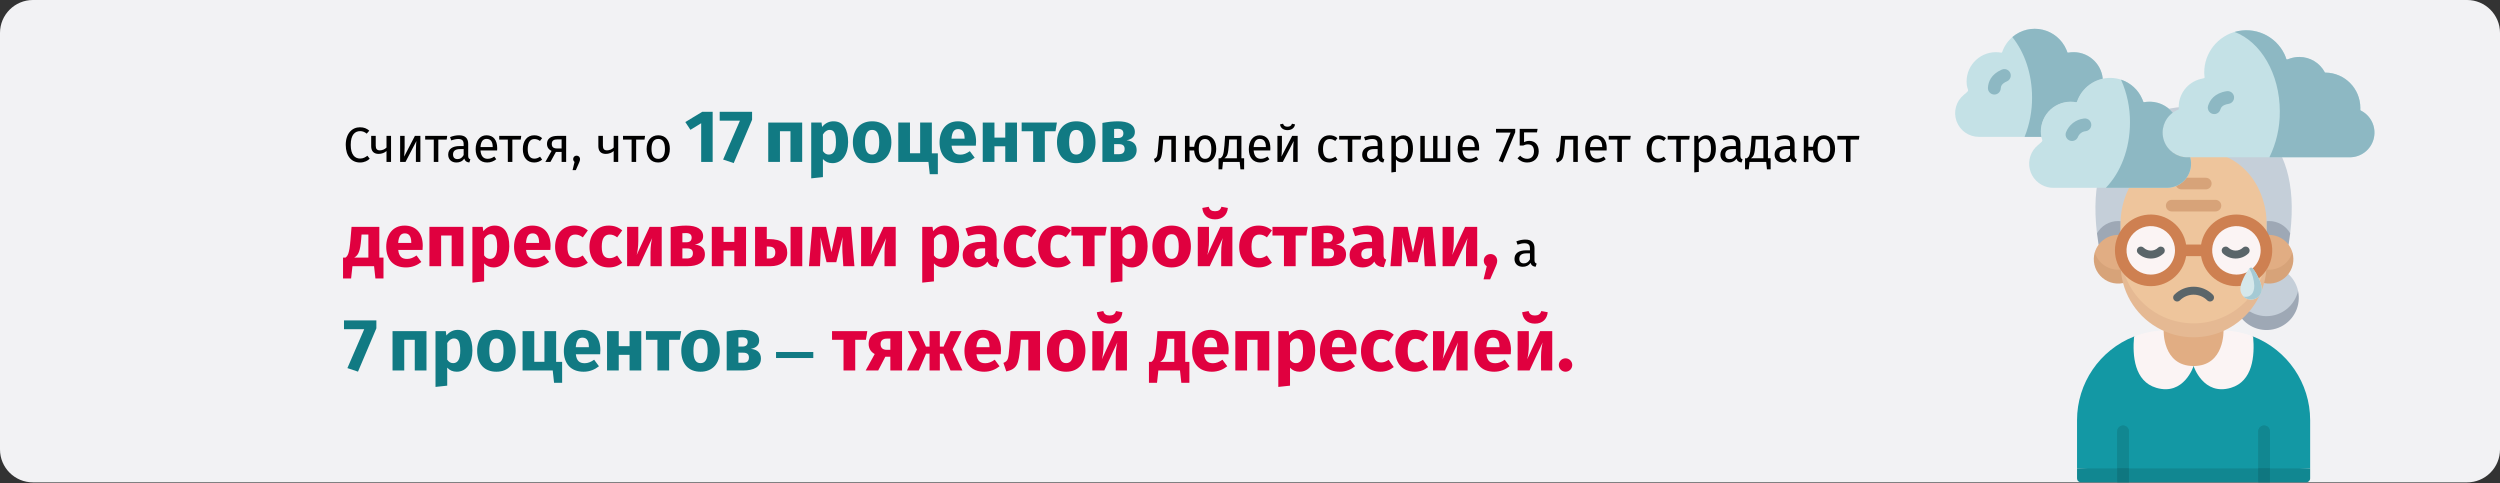 <?xml version="1.0" encoding="UTF-8"?>
<svg xmlns="http://www.w3.org/2000/svg" xmlns:xlink="http://www.w3.org/1999/xlink" width="911px" height="176px" viewBox="0 0 911 176" version="1.1">
  <rect x="0" y="0" width="911" height="176" fill="#333333" stroke="none"/>
  <title>psychische-gesundheit-im-alter-abschnitt2-ru</title>
  <g id="Page-1" stroke="none" stroke-width="1" fill="none" fill-rule="evenodd">
    <g id="vorlage" transform="translate(2, -1880)" fill-rule="nonzero">
      <g id="psychische-gesundheit-im-alter-abschnitt2-ru" transform="translate(-2, 1880)">
        <path d="M911,12 L911,163.779 C911,166.962 909.737,170.015 907.486,172.265 C905.236,174.516 902.183,175.779 899,175.779 L12,175.779 C5.373,175.779 0,170.406 0,163.779 L0,12 C0,5.375 5.375,0.005 12,0 L899,0 C905.627,0.002 911,5.373 911,12 Z" id="Path" fill="#F2F2F4"></path>
        <g id="Group" transform="translate(712.452, 10.495)">
          <g transform="translate(44.418, 28.27)">
            <g>
              <path d="M84.949,131.913 L84.949,114.356 C84.949,100.882 76.701,88.78 64.159,83.855 L20.789,83.855 C8.247,88.781 0,100.882 0,114.356 L0,131.913 L42.473,134.321 L84.949,131.913 Z" id="Path" fill="#1398A4"></path>
              <path d="M1.406,136.976 L14.672,136.976 L16.781,134.568 L18.891,136.976 L66.059,136.976 L68.168,134.568 L70.278,136.976 L83.543,136.976 C83.916,136.976 84.274,136.828 84.538,136.564 C84.801,136.3 84.949,135.943 84.949,135.57 L84.949,131.913 L3.44169138e-15,131.913 L3.44169138e-15,135.57 C3.44169138e-15,135.943 0.148,136.3 0.412,136.564 C0.676,136.828 1.033,136.976 1.406,136.976 L1.406,136.976 Z" id="Path" fill="#118791"></path>
              <path d="M56.071,102.552 C64.022,100.188 64.819,90.952 64.159,83.855 C60.718,82.507 57.074,81.752 53.382,81.624 L42.474,94.612 C42.474,94.612 45.968,105.556 56.071,102.552 L56.071,102.552 Z" id="Path" fill="#FBF4F4"></path>
              <path d="M28.876,102.552 C20.925,100.188 20.129,90.952 20.789,83.855 C24.229,82.507 27.873,81.752 31.566,81.624 L42.474,94.612 C42.474,94.612 38.98,105.556 28.876,102.552 Z" id="Path" fill="#FBF4F4"></path>
              <path d="M53.381,81.6 C53.381,81.6 53.881,94.612 42.474,94.612 C31.067,94.612 31.567,81.6 31.567,81.6 L53.381,81.6 Z" id="Path" fill="#E1AD83"></path>
              <path d="M77.683,46.262 C82.153,8.491 59.066,5.88418203e-15 42.475,5.88418203e-15 C25.883,5.88418203e-15 2.797,8.491 7.266,46.262 L77.683,46.262 Z" id="Path" fill="#C5CFD9"></path>
              <path d="M14.973,41.782 C11.786,41.781 8.844,43.492 7.269,46.262 C7.429,47.614 7.621,49 7.853,50.428 L15.889,50.428 L15.889,41.829 C15.585,41.797 15.279,41.782 14.973,41.782 L14.973,41.782 Z" id="Path" fill="#9EA8B5"></path>
              <path d="M77.096,50.428 C77.329,49 77.52,47.614 77.68,46.262 C76.105,43.492 73.163,41.781 69.977,41.782 C69.671,41.782 69.365,41.797 69.06,41.829 L69.06,50.428 L77.096,50.428 Z" id="Path" fill="#9EA8B5"></path>
              <path d="M62.824,74.647 C62.824,74.647 63.431,78.85 69.06,78.85 C74.683,78.85 80.481,72.529 80.537,67.217 C80.017,64.865 78.786,62.729 77.012,61.1 L68.169,64.389 L63.877,69.379 L62.824,74.647 L62.824,74.647 Z" id="Path" fill="#C5CFD9"></path>
              <path d="M69.06,76.442 C66.853,76.445 64.691,75.822 62.824,74.647 L59.15,76.048 L60.143,77.404 C63.653,81.491 69.492,82.669 74.311,80.262 C79.131,77.854 81.697,72.478 80.537,67.217 C79.35,72.604 74.576,76.441 69.06,76.442 L69.06,76.442 Z" id="Path" fill="#9EA8B5"></path>
              <path d="M6.477,53.178 C6.477,56.874 10.956,61.919 14.972,61.919 L15.959,59.455 L19.179,55.399 L15.889,46.891 C11.649,46.453 7.696,49.093 6.477,53.178 L6.477,53.178 Z" id="Path" fill="#E1AD83"></path>
              <path d="M14.973,59.511 C11.052,59.51 7.597,56.935 6.477,53.178 C5.588,56.169 6.336,59.408 8.448,61.706 C10.56,64.004 13.724,65.023 16.78,64.389 L18.664,61.96 L15.959,59.455 C15.632,59.492 15.302,59.51 14.973,59.511 L14.973,59.511 Z" id="Path" fill="#D7A379"></path>
              <path d="M78.473,53.178 C78.473,56.874 73.993,61.919 69.977,61.919 L68.99,59.455 L65.77,55.399 L69.06,46.891 C73.301,46.453 77.253,49.093 78.473,53.178 L78.473,53.178 Z" id="Path" fill="#E1AD83"></path>
              <path d="M69.977,59.511 C73.897,59.51 77.352,56.935 78.473,53.178 C79.362,56.169 78.613,59.408 76.501,61.706 C74.39,64.004 71.225,65.023 68.17,64.389 L66.285,61.96 L68.99,59.455 C69.318,59.492 69.647,59.51 69.977,59.511 L69.977,59.511 Z" id="Path" fill="#D7A379"></path>
              <path d="M42.473,81.724 C49.524,81.724 56.286,78.923 61.271,73.937 C66.257,68.952 69.058,62.19 69.058,55.139 L69.058,42.063 C69.058,32.808 62.858,15.996 42.474,15.996 C22.089,15.996 15.889,32.808 15.889,42.063 L15.889,55.139 C15.889,69.821 27.792,81.724 42.474,81.724 L42.473,81.724 Z" id="Path" fill="#EEC59C"></path>
              <path d="M42.474,79.069 L42.474,79.069 C27.791,79.069 15.889,67.166 15.889,52.484 L15.889,57.546 C15.883,67.048 20.949,75.83 29.177,80.583 C37.404,85.335 47.543,85.335 55.771,80.583 C63.998,75.83 69.064,67.048 69.058,57.546 L69.058,52.484 C69.058,67.166 57.156,79.068 42.474,79.069 Z" id="Path" fill="#E5B993"></path>
              <circle id="Oval" fill="#FBF4F4" cx="26.866" cy="52.488" r="10.943"></circle>
              <circle id="Oval" fill="#FBF4F4" cx="58.109" cy="52.442" r="10.947"></circle>
              <g id="Path" transform="translate(14.672, 116.297)" fill="#118791">
                <g id="Group">
                  <path d="M4.219,2.11 L4.219,15.676 L2.109,18.084 L1.77635684e-15,15.676 L1.77635684e-15,2.11 C1.77635684e-15,0.944 0.944,-2.91433544e-16 2.11,-2.91433544e-16 C3.275,-2.91433544e-16 4.219,0.944 4.219,2.11 L4.219,2.11 Z" id="Path"></path>
                  <path d="M55.606,2.11 L55.606,15.616 L53.497,18.024 L51.387,15.616 L51.387,2.11 C51.387,0.944 52.331,-2.91433544e-16 53.496,-2.91433544e-16 C54.661,-2.91433544e-16 55.606,0.944 55.606,2.11 L55.606,2.11 Z" id="Path"></path>
                </g>
                <g id="Group">
                  <path d="M4.219,2.11 L4.219,15.676 L2.109,18.084 L1.77635684e-15,15.676 L1.77635684e-15,2.11 C1.77635684e-15,0.944 0.944,-2.91433544e-16 2.11,-2.91433544e-16 C3.275,-2.91433544e-16 4.219,0.944 4.219,2.11 L4.219,2.11 Z" id="Path"></path>
                  <path d="M55.606,2.11 L55.606,15.616 L53.497,18.024 L51.387,15.616 L51.387,2.11 C51.387,0.944 52.331,-2.91433544e-16 53.496,-2.91433544e-16 C54.661,-2.91433544e-16 55.606,0.944 55.606,2.11 L55.606,2.11 Z" id="Path"></path>
                </g>
              </g>
              <g id="Path" transform="translate(14.672, 131.913)">
                <g id="Group" fill="#0F7982">
                  <polygon id="Path" points="1.77635684e-15 0 4.219 0 4.219 5.063 1.77635684e-15 5.063"></polygon>
                  <polygon id="Path" points="51.387 0 55.606 0 55.606 5.063 51.387 5.063"></polygon>
                </g>
                <g id="Group" fill="#0F7780">
                  <polygon id="Path" points="1.77635684e-15 0 4.219 0 4.219 5.063 1.77635684e-15 5.063"></polygon>
                  <polygon id="Path" points="51.387 0 55.606 0 55.606 5.063 51.387 5.063"></polygon>
                </g>
              </g>
            </g>
            <g id="Path" transform="translate(32.384, 26.012)" fill="#D7A379">
              <path d="M2.114,12.276 L18.067,12.276 C19.235,12.276 20.181,11.33 20.181,10.162 C20.181,8.995 19.235,8.049 18.067,8.049 L2.114,8.049 C0.946,8.049 4.4408921e-16,8.995 4.4408921e-16,10.162 C4.4408921e-16,11.33 0.946,12.276 2.114,12.276 L2.114,12.276 Z"></path>
              <path d="M5.636,4.227 L14.545,4.227 C15.712,4.227 16.659,3.281 16.659,2.114 C16.659,0.946 15.712,3.33066907e-16 14.545,3.33066907e-16 L5.636,3.33066907e-16 C4.469,3.33066907e-16 3.522,0.946 3.522,2.114 C3.522,3.281 4.469,4.227 5.636,4.227 Z"></path>
            </g>
            <path d="M58.083,39.408 C51.691,39.417 46.242,44.046 45.202,50.353 L39.748,50.353 C38.649,43.643 32.584,38.9 25.807,39.451 C19.03,40.003 13.811,45.663 13.811,52.463 C13.811,59.262 19.03,64.923 25.807,65.474 C32.584,66.025 38.649,61.282 39.748,54.572 L45.202,54.572 C46.323,61.416 52.6,66.188 59.494,65.439 C66.388,64.69 71.493,58.68 71.118,51.755 C70.743,44.83 65.018,39.408 58.083,39.408 L58.083,39.408 Z M26.867,61.297 C23.293,61.297 20.071,59.145 18.704,55.843 C17.336,52.542 18.092,48.741 20.619,46.215 C23.146,43.688 26.946,42.932 30.248,44.299 C33.549,45.667 35.702,48.889 35.702,52.462 C35.696,57.339 31.744,61.292 26.867,61.297 L26.867,61.297 Z M58.083,61.298 C54.509,61.298 51.288,59.145 49.92,55.843 C48.552,52.542 49.308,48.742 51.835,46.215 C54.362,43.688 58.162,42.932 61.464,44.299 C64.766,45.667 66.918,48.889 66.918,52.462 C66.912,57.339 62.96,61.292 58.083,61.298 L58.083,61.298 Z" id="Shape" fill="#CE8051"></path>
          </g>
          <path d="M92.886,99.375 C92.5,99.375 92.13,99.222 91.857,98.948 C90.542,97.628 88.754,96.886 86.891,96.886 C85.027,96.886 83.24,97.628 81.924,98.948 C81.558,99.315 81.023,99.46 80.522,99.326 C80.021,99.193 79.629,98.802 79.494,98.302 C79.359,97.801 79.501,97.266 79.867,96.899 C81.728,95.033 84.255,93.983 86.891,93.983 C89.526,93.983 92.053,95.033 93.914,96.899 C94.328,97.314 94.451,97.938 94.226,98.48 C94.001,99.022 93.472,99.375 92.886,99.375 L92.886,99.375 Z" id="Path" fill="#5A6569"></path>
          <path d="M71.316,83.718 C69.586,83.725 67.921,83.058 66.675,81.858 C66.301,81.497 66.149,80.964 66.276,80.461 C66.402,79.957 66.788,79.559 67.288,79.418 C67.787,79.276 68.324,79.412 68.696,79.775 C70.165,81.174 72.474,81.174 73.942,79.773 C74.518,79.216 75.437,79.231 75.994,79.807 C76.551,80.383 76.536,81.302 75.96,81.859 C74.712,83.058 73.047,83.725 71.316,83.718 L71.316,83.718 Z" id="Path-2" fill="#5A6569"></path>
          <path d="M102.22,83.712 C100.489,83.719 98.824,83.053 97.575,81.855 C96.999,81.297 96.984,80.378 97.541,79.802 C98.099,79.226 99.018,79.211 99.594,79.768 C101.065,81.168 103.375,81.168 104.846,79.768 C105.219,79.407 105.756,79.272 106.255,79.414 C106.754,79.557 107.139,79.955 107.265,80.458 C107.391,80.962 107.238,81.494 106.865,81.855 C105.616,83.053 103.951,83.719 102.22,83.712 L102.22,83.712 Z" id="Path-3" fill="#5A6569"></path>
          <g transform="translate(103.939, 87.04)">
            <path d="M0.632,4.985 C0.276,5.813 0.063,6.696 0.003,7.595 C-0.052,9.008 0.664,10.34 1.872,11.074 C3.08,11.809 4.591,11.831 5.821,11.132 C7.101,10.428 7.865,9.054 7.786,7.595 C7.786,5.729 6.002,2.218 4.809,0.654 C4.477,0.219 4.187,8e-05 3.896,8e-05 L3.889,8e-05 C3.602,8e-05 3.312,0.219 2.98,0.654 C2.02,1.994 1.231,3.449 0.632,4.985 L0.632,4.985 Z" id="Path-4" fill="#D5E8EB"></path>
            <path d="M3.267,0.324 C4.375,2.243 4.993,4.406 5.069,6.621 C5.069,9.317 3.657,10.995 1.186,10.571 C1.532,10.895 1.937,11.149 2.379,11.322 C3.5,11.76 4.755,11.69 5.821,11.132 C7.101,10.428 7.865,9.054 7.786,7.595 C7.786,5.729 6.002,2.218 4.809,0.654 C4.477,0.219 4.187,0 3.896,0 L3.89,0 C3.647,0.02 3.423,0.137 3.267,0.324 L3.267,0.324 Z" id="Path-5" fill="#A5CAD4"></path>
          </g>
          <g transform="translate(0, -0)">
            <path d="M89.429,18.291 C84.756,19.458 81.477,23.654 81.472,28.47 C81.472,29.557 81.729,29.23 80.783,29.68 C80.261,29.928 79.764,30.224 79.298,30.564 C76.154,32.863 74.846,36.923 76.058,40.625 C77.269,44.326 80.725,46.827 84.62,46.822 L143.796,46.822 C147.846,46.829 151.4,44.128 152.479,40.225 C153.559,36.323 151.897,32.18 148.42,30.105 C147.474,29.53 147.659,29.937 147.659,28.814 C147.657,21.775 141.996,16.045 134.956,15.958 C134.753,15.958 134.788,16.002 134.709,15.843 C132.887,12.407 129.316,10.259 125.426,10.259 C124.356,10.261 123.292,10.424 122.27,10.745 C120.149,11.416 121.103,11.522 119.998,9.233 C116.887,2.774 109.725,-0.678 102.734,0.913 C95.743,2.505 90.78,8.717 90.772,15.887 C90.772,18.326 91.532,17.76 89.429,18.291 L89.429,18.291 Z" id="Path-6" fill="#C4E1E6"></path>
            <path d="M118.31,30.131 C118.354,35.913 117.056,41.627 114.517,46.822 L143.796,46.822 C147.845,46.828 151.4,44.128 152.479,40.225 C153.558,36.323 151.897,32.18 148.42,30.105 C147.474,29.53 147.659,29.937 147.659,28.814 C147.657,21.775 141.995,16.045 134.956,15.958 C134.753,15.958 134.788,16.002 134.708,15.843 C132.886,12.407 129.315,10.259 125.426,10.259 C124.356,10.261 123.292,10.424 122.27,10.745 C120.148,11.416 121.103,11.522 119.998,9.233 C116.727,2.466 109.05,-0.954 101.831,1.14 C111.344,4.727 118.31,16.347 118.31,30.131 L118.31,30.131 Z" id="Path-7" fill="#8DB8C3"></path>
            <path d="M4.173,19.192 C4.173,23.133 5.95,21.781 3.156,24.07 C0.337,26.383 -0.724,30.219 0.506,33.652 C1.736,37.086 4.99,39.376 8.637,39.373 L31.41,39.373 C31.27,38.732 31.205,38.077 31.215,37.42 C31.218,34.366 32.505,31.454 34.762,29.396 C37.019,27.338 40.038,26.326 43.079,26.605 C44.617,26.747 44.131,27.109 44.715,25.704 C46.332,21.864 49.721,19.054 53.794,18.176 C53.22,12.324 48.033,8.031 42.177,8.562 C40.666,8.703 41.143,9.057 40.569,7.678 C38.612,3.026 34.057,0 29.01,0 C23.963,0 19.408,3.026 17.451,7.679 C16.868,9.057 17.345,8.704 15.842,8.562 C12.852,8.287 9.884,9.283 7.664,11.305 C5.445,13.327 4.177,16.189 4.173,19.192 L4.173,19.192 Z" id="Path-8" fill="#C4E1E6"></path>
            <path d="M43.079,26.605 C40.038,26.326 37.019,27.339 34.762,29.396 C32.505,31.454 31.218,34.366 31.215,37.42 C31.205,38.077 31.27,38.732 31.41,39.373 C31.781,40.999 32.4,40.557 30.181,42.378 C27.602,44.495 26.446,47.891 27.198,51.143 C27.95,54.394 30.479,56.938 33.726,57.708 C34.389,57.868 35.069,57.948 35.751,57.946 L77.194,57.946 C79.938,57.948 82.525,56.667 84.187,54.484 C85.849,52.301 86.395,49.466 85.663,46.822 L84.619,46.822 C80.725,46.827 77.269,44.325 76.058,40.624 C74.846,36.923 76.154,32.862 79.298,30.563 C77.006,27.759 73.471,26.276 69.865,26.605 C68.336,26.746 68.822,27.108 68.229,25.703 C66.24,20.97 61.607,17.89 56.472,17.89 C51.338,17.89 46.704,20.969 44.715,25.703 C44.131,27.109 44.617,26.747 43.079,26.605 L43.079,26.605 Z" id="Path-9" fill="#C4E1E6"></path>
            <path d="M20.846,3.022 C25.266,8.518 28.033,16.347 28.033,25.042 C28.06,29.95 27.135,34.817 25.31,39.374 L31.41,39.374 C31.27,38.732 31.204,38.077 31.215,37.421 C31.217,34.367 32.504,31.454 34.761,29.396 C37.019,27.339 40.037,26.326 43.079,26.606 C44.617,26.747 44.131,27.109 44.714,25.704 C45.765,23.22 47.571,21.13 49.877,19.731 C51.086,18.997 52.41,18.471 53.793,18.176 C53.219,12.324 48.033,8.031 42.177,8.562 C40.665,8.703 41.143,9.057 40.568,7.678 C39.015,3.985 35.79,1.256 31.891,0.336 C27.992,-0.585 23.887,0.413 20.846,3.022 L20.846,3.022 Z" id="Path-10" fill="#8DB8C3"></path>
            <path d="M63.712,34.107 C63.712,43.809 60.264,52.433 54.916,57.947 L77.194,57.947 C79.938,57.948 82.525,56.668 84.187,54.484 C85.849,52.301 86.395,49.466 85.663,46.822 L84.619,46.822 C80.725,46.827 77.269,44.326 76.058,40.624 C74.846,36.923 76.154,32.862 79.298,30.564 C77.006,27.759 73.471,26.276 69.865,26.605 C68.336,26.746 68.822,27.109 68.229,25.704 C66.797,22.299 63.959,19.682 60.45,18.529 C62.637,23.429 63.75,28.741 63.712,34.107 L63.712,34.107 Z" id="Path-11" fill="#8DB8C3"></path>
            <path d="M94.406,31.082 C93.663,31.082 92.965,30.728 92.524,30.13 C92.083,29.532 91.952,28.76 92.172,28.05 C92.805,26.012 94.492,23.435 98.937,22.732 C99.765,22.596 100.602,22.913 101.131,23.564 C101.661,24.215 101.801,25.099 101.499,25.881 C101.196,26.664 100.498,27.225 99.669,27.351 C97.461,27.7 96.899,28.601 96.639,29.437 C96.335,30.415 95.431,31.082 94.406,31.082 L94.406,31.082 Z" id="Path-12" fill="#8DB8C3"></path>
            <path d="M42.584,40.881 C41.831,40.881 41.124,40.518 40.684,39.906 C40.245,39.294 40.128,38.508 40.369,37.794 C41.43,35.01 43.947,33.045 46.905,32.691 C47.732,32.555 48.569,32.873 49.097,33.524 C49.626,34.175 49.766,35.059 49.463,35.841 C49.161,36.623 48.463,37.183 47.634,37.309 C46.399,37.404 45.312,38.164 44.8,39.293 C44.478,40.242 43.587,40.881 42.584,40.881 Z" id="Path-13" fill="#8DB8C3"></path>
            <path d="M14.288,23.96 C14.25,23.96 14.212,23.959 14.173,23.957 C12.883,23.895 11.888,22.798 11.95,21.509 C12.051,19.438 13.009,16.605 17.004,14.866 C17.77,14.531 18.656,14.631 19.328,15.128 C20.001,15.624 20.357,16.442 20.263,17.273 C20.168,18.103 19.638,18.82 18.871,19.153 C16.959,19.985 16.662,20.925 16.622,21.735 C16.562,22.98 15.535,23.959 14.288,23.96 L14.288,23.96 Z" id="Path-14" fill="#8DB8C3"></path>
          </g>
        </g>
        <g id="Считается,-что-17-пр" transform="translate(125, 40.748)">
          <path d="M6.138,5.634 C3.33,5.634 0.99,7.848 0.99,12.042 C0.99,16.218 3.168,18.468 6.174,18.468 C7.848,18.468 9.036,17.784 9.72,17.082 L8.874,16.002 C8.172,16.524 7.398,17.028 6.228,17.028 C4.302,17.028 2.808,15.624 2.808,12.042 C2.808,8.298 4.374,7.038 6.246,7.038 C7.11,7.038 7.866,7.326 8.64,7.956 L9.576,6.858 C8.586,6.066 7.704,5.634 6.138,5.634 Z" id="Path" fill="#000000"></path>
          <path d="M15.84,8.766 L15.84,13.014 C15.3,13.644 14.238,14.04 13.428,14.04 C12.402,14.04 11.916,13.554 11.916,12.33 L11.916,8.766 L10.26,8.766 L10.26,12.528 C10.26,14.292 11.16,15.336 12.978,15.336 C14.076,15.336 15.156,14.922 15.84,14.292 L15.84,18.252 L17.496,18.252 L17.496,8.766 L15.84,8.766 Z" id="Path" fill="#000000"></path>
          <path d="M28.188,8.766 L26.19,8.766 L22.266,16.326 C22.302,16.092 22.446,14.526 22.446,13.05 L22.446,8.766 L20.808,8.766 L20.808,18.252 L22.77,18.252 L26.748,10.638 C26.712,10.854 26.55,12.294 26.55,13.968 L26.55,18.252 L28.188,18.252 L28.188,8.766 Z" id="Path" fill="#000000"></path>
          <polygon id="Path" fill="#000000" points="37.962 8.766 29.934 8.766 29.934 10.116 33.066 10.116 33.066 18.252 34.722 18.252 34.722 10.116 37.764 10.116"></polygon>
          <path d="M45.612,16.038 L45.612,11.7 C45.612,9.72 44.568,8.55 42.282,8.55 C41.22,8.55 40.176,8.766 39.006,9.198 L39.42,10.404 C40.392,10.08 41.274,9.9 41.976,9.9 C43.29,9.9 43.956,10.404 43.956,11.772 L43.956,12.474 L42.498,12.474 C39.852,12.474 38.322,13.572 38.322,15.606 C38.322,17.298 39.456,18.468 41.346,18.468 C42.498,18.468 43.506,18.036 44.172,17.046 C44.46,17.982 45.072,18.36 46.026,18.468 L46.404,17.316 C45.918,17.136 45.612,16.866 45.612,16.038 Z M41.724,17.226 C40.644,17.226 40.086,16.632 40.086,15.516 C40.086,14.22 40.968,13.572 42.714,13.572 L43.956,13.572 L43.956,15.75 C43.416,16.74 42.696,17.226 41.724,17.226 Z" id="Shape" fill="#000000"></path>
          <path d="M56.178,13.23 C56.178,10.332 54.828,8.55 52.272,8.55 C49.824,8.55 48.33,10.656 48.33,13.608 C48.33,16.614 49.878,18.468 52.524,18.468 C53.838,18.468 54.9,18.018 55.836,17.28 L55.116,16.29 C54.288,16.866 53.586,17.118 52.65,17.118 C51.282,17.118 50.256,16.272 50.094,14.076 L56.142,14.076 C56.16,13.86 56.178,13.554 56.178,13.23 Z M54.54,12.852 L50.094,12.852 C50.22,10.746 51.048,9.864 52.308,9.864 C53.802,9.864 54.54,10.89 54.54,12.744 L54.54,12.852 Z" id="Shape" fill="#000000"></path>
          <polygon id="Path" fill="#000000" points="64.944 8.766 56.916 8.766 56.916 10.116 60.048 10.116 60.048 18.252 61.704 18.252 61.704 10.116 64.746 10.116"></polygon>
          <path d="M69.66,8.55 C67.086,8.55 65.52,10.566 65.52,13.59 C65.52,16.65 67.104,18.468 69.66,18.468 C70.758,18.468 71.712,18.108 72.558,17.424 L71.802,16.344 C71.082,16.812 70.524,17.064 69.732,17.064 C68.238,17.064 67.302,16.038 67.302,13.554 C67.302,11.088 68.238,9.918 69.732,9.918 C70.524,9.918 71.118,10.152 71.766,10.62 L72.558,9.576 C71.676,8.838 70.776,8.55 69.66,8.55 Z" id="Path" fill="#000000"></path>
          <path d="M78.156,8.766 C75.744,8.766 74.322,9.774 74.322,11.664 C74.322,12.852 74.88,13.716 75.996,14.238 L73.728,18.252 L75.582,18.252 L77.58,14.616 L79.65,14.616 L79.65,18.252 L81.306,18.252 L81.306,8.766 L78.156,8.766 Z M78.084,13.356 C76.662,13.356 76.068,12.852 76.068,11.664 C76.068,10.53 76.77,10.044 78.12,10.044 L79.65,10.044 L79.65,13.356 L78.084,13.356 Z" id="Shape" fill="#000000"></path>
          <path d="M85.104,15.966 C84.402,15.966 83.862,16.524 83.862,17.208 C83.862,17.64 84.06,18.018 84.366,18.252 L83.646,21.24 L84.834,21.24 L86.04,18.486 C86.274,17.964 86.364,17.604 86.364,17.208 C86.364,16.524 85.824,15.966 85.104,15.966 Z" id="Path" fill="#000000"></path>
          <path d="M98.622,8.766 L98.622,13.014 C98.082,13.644 97.02,14.04 96.21,14.04 C95.184,14.04 94.698,13.554 94.698,12.33 L94.698,8.766 L93.042,8.766 L93.042,12.528 C93.042,14.292 93.942,15.336 95.76,15.336 C96.858,15.336 97.938,14.922 98.622,14.292 L98.622,18.252 L100.278,18.252 L100.278,8.766 L98.622,8.766 Z" id="Path" fill="#000000"></path>
          <polygon id="Path" fill="#000000" points="110.052 8.766 102.024 8.766 102.024 10.116 105.156 10.116 105.156 18.252 106.812 18.252 106.812 10.116 109.854 10.116"></polygon>
          <path d="M114.876,8.55 C112.176,8.55 110.628,10.584 110.628,13.518 C110.628,16.524 112.158,18.468 114.858,18.468 C117.54,18.468 119.088,16.434 119.088,13.5 C119.088,10.494 117.576,8.55 114.876,8.55 Z M114.876,9.882 C116.442,9.882 117.306,11.034 117.306,13.5 C117.306,15.984 116.442,17.136 114.858,17.136 C113.274,17.136 112.41,15.984 112.41,13.518 C112.41,11.034 113.292,9.882 114.876,9.882 Z" id="Shape" fill="#000000"></path>
          <polygon id="Path" fill="#117A83" points="134.694 0 130.887 0 124.731 3.726 126.594 6.561 130.509 4.158 130.509 18.252 134.694 18.252"></polygon>
          <polygon id="Path" fill="#117A83" points="149.058 0 137.259 0 137.259 3.213 144.63 3.213 138.501 17.388 142.362 18.684 149.058 2.889"></polygon>
          <polygon id="Path" fill="#117A83" points="163.048 18.252 167.314 18.252 167.314 3.915 154.948 3.915 154.948 18.252 159.214 18.252 159.214 7.074 163.048 7.074"></polygon>
          <path d="M178.708,3.456 C177.277,3.456 175.765,4.023 174.577,5.508 L174.361,3.915 L170.608,3.915 L170.608,24.246 L174.874,23.787 L174.874,17.226 C175.765,18.225 176.953,18.711 178.357,18.711 C181.894,18.711 184.054,15.471 184.054,11.043 C184.054,6.399 182.407,3.456 178.708,3.456 Z M177.034,15.579 C176.143,15.579 175.468,15.174 174.874,14.31 L174.874,8.262 C175.495,7.209 176.359,6.588 177.331,6.588 C178.762,6.588 179.626,7.533 179.626,11.097 C179.626,14.31 178.627,15.579 177.034,15.579 Z" id="Shape" fill="#117A83"></path>
          <path d="M192.802,3.456 C188.428,3.456 185.782,6.48 185.782,11.07 C185.782,15.903 188.455,18.711 192.802,18.711 C197.176,18.711 199.822,15.687 199.822,11.097 C199.822,6.264 197.176,3.456 192.802,3.456 Z M192.802,6.588 C194.53,6.588 195.394,7.911 195.394,11.097 C195.394,14.202 194.53,15.579 192.802,15.579 C191.074,15.579 190.21,14.256 190.21,11.07 C190.21,7.965 191.074,6.588 192.802,6.588 Z" id="Shape" fill="#117A83"></path>
          <polygon id="Path" fill="#117A83" points="214.564 15.12 214.564 3.915 210.298 3.915 210.298 15.093 206.599 15.093 206.599 3.915 202.333 3.915 202.333 18.252 213.322 18.252 213.808 22.734 216.751 22.734 216.751 15.12"></polygon>
          <path d="M230.683,10.8 C230.683,6.156 228.172,3.456 224.068,3.456 C219.721,3.456 217.372,6.858 217.372,11.151 C217.372,15.633 219.802,18.711 224.581,18.711 C226.903,18.711 228.739,17.847 230.17,16.713 L228.415,14.337 C227.173,15.201 226.147,15.606 224.986,15.606 C223.231,15.606 222.016,14.904 221.746,12.339 L230.602,12.339 C230.656,11.907 230.683,11.259 230.683,10.8 Z M226.498,9.774 L221.719,9.774 C221.935,7.182 222.745,6.291 224.176,6.291 C225.877,6.291 226.471,7.641 226.498,9.585 L226.498,9.774 Z" id="Shape" fill="#117A83"></path>
          <polygon id="Path" fill="#117A83" points="241.321 18.252 245.587 18.252 245.587 3.915 241.321 3.915 241.321 9.396 237.379 9.396 237.379 3.915 233.113 3.915 233.113 18.252 237.379 18.252 237.379 12.555 241.321 12.555"></polygon>
          <polygon id="Path" fill="#117A83" points="260.14 3.915 247.288 3.915 247.288 7.074 251.473 7.074 251.473 18.252 255.739 18.252 255.739 7.074 259.627 7.074"></polygon>
          <path d="M267.187,3.456 C262.813,3.456 260.167,6.48 260.167,11.07 C260.167,15.903 262.84,18.711 267.187,18.711 C271.561,18.711 274.207,15.687 274.207,11.097 C274.207,6.264 271.561,3.456 267.187,3.456 Z M267.187,6.588 C268.915,6.588 269.779,7.911 269.779,11.097 C269.779,14.202 268.915,15.579 267.187,15.579 C265.459,15.579 264.595,14.256 264.595,11.07 C264.595,7.965 265.459,6.588 267.187,6.588 Z" id="Shape" fill="#117A83"></path>
          <path d="M285.52,10.368 C287.545,10.017 288.544,8.937 288.544,7.344 C288.544,4.725 286.168,3.456 282.388,3.456 C280.552,3.456 278.77,3.672 276.718,4.05 L276.718,18.252 L282.793,18.252 C286.546,18.252 289.192,16.956 289.192,13.905 C289.192,11.907 288.058,10.665 285.52,10.368 Z M282.307,6.183 C283.657,6.183 284.359,6.723 284.359,7.83 C284.359,9.018 283.603,9.531 282.496,9.531 L280.984,9.531 L280.984,6.237 C281.47,6.183 281.848,6.183 282.307,6.183 Z M282.658,15.444 L280.984,15.444 L280.984,11.772 L282.685,11.772 C284.197,11.772 284.818,12.366 284.818,13.527 C284.818,14.931 283.981,15.444 282.658,15.444 Z" id="Shape" fill="#117A83"></path>
          <path d="M297.382,8.766 L297.004,13.104 C296.734,16.236 296.662,16.722 295.492,17.154 L295.906,18.468 C297.958,17.838 298.318,16.902 298.624,13.284 L298.894,10.116 L301.828,10.116 L301.828,18.252 L303.484,18.252 L303.484,8.766 L297.382,8.766 Z" id="Path" fill="#000000"></path>
          <path d="M314.122,8.55 C311.836,8.55 310.414,10.368 310.162,12.744 L308.452,12.744 L308.452,8.766 L306.796,8.766 L306.796,18.252 L308.452,18.252 L308.452,14.076 L310.144,14.076 C310.324,16.614 311.746,18.468 314.104,18.468 C316.75,18.468 318.19,16.254 318.19,13.5 C318.19,10.494 316.642,8.55 314.122,8.55 Z M314.104,17.136 C312.61,17.136 311.836,15.804 311.836,13.518 C311.836,11.034 312.628,9.9 314.122,9.9 C315.598,9.9 316.408,11.214 316.408,13.5 C316.408,15.804 315.778,17.136 314.104,17.136 Z" id="Shape" fill="#000000"></path>
          <path d="M327.37,16.92 L327.37,8.766 L321.43,8.766 L321.178,12.294 C320.908,16.002 320.404,16.452 319.702,16.92 L319.036,16.92 L319.036,20.952 L320.386,20.952 L320.656,18.252 L326.74,18.252 L327.01,20.952 L328.36,20.952 L328.36,16.92 L327.37,16.92 Z M325.714,16.92 L321.178,16.92 C322.24,16.164 322.546,15.372 322.78,12.078 L322.924,10.08 L325.714,10.08 L325.714,16.92 Z" id="Shape" fill="#000000"></path>
          <path d="M337.918,13.23 C337.918,10.332 336.568,8.55 334.012,8.55 C331.564,8.55 330.07,10.656 330.07,13.608 C330.07,16.614 331.618,18.468 334.264,18.468 C335.578,18.468 336.64,18.018 337.576,17.28 L336.856,16.29 C336.028,16.866 335.326,17.118 334.39,17.118 C333.022,17.118 331.996,16.272 331.834,14.076 L337.882,14.076 C337.9,13.86 337.918,13.554 337.918,13.23 Z M336.28,12.852 L331.834,12.852 C331.96,10.746 332.788,9.864 334.048,9.864 C335.542,9.864 336.28,10.89 336.28,12.744 L336.28,12.852 Z" id="Shape" fill="#000000"></path>
          <path d="M344.146,6.678 C345.604,6.678 346.756,5.904 346.9,4.572 L345.802,4.338 C345.55,5.112 344.992,5.418 344.146,5.418 C343.3,5.418 342.796,5.112 342.544,4.338 L341.446,4.572 C341.59,5.904 342.706,6.678 344.146,6.678 Z M347.872,8.766 L345.874,8.766 L341.95,16.326 C341.986,16.092 342.13,14.526 342.13,13.05 L342.13,8.766 L340.492,8.766 L340.492,18.252 L342.454,18.252 L346.432,10.638 C346.396,10.854 346.234,12.294 346.234,13.968 L346.234,18.252 L347.872,18.252 L347.872,8.766 Z" id="Shape" fill="#000000"></path>
          <path d="M359.464,8.55 C356.89,8.55 355.324,10.566 355.324,13.59 C355.324,16.65 356.908,18.468 359.464,18.468 C360.562,18.468 361.516,18.108 362.362,17.424 L361.606,16.344 C360.886,16.812 360.328,17.064 359.536,17.064 C358.042,17.064 357.106,16.038 357.106,13.554 C357.106,11.088 358.042,9.918 359.536,9.918 C360.328,9.918 360.922,10.152 361.57,10.62 L362.362,9.576 C361.48,8.838 360.58,8.55 359.464,8.55 Z" id="Path" fill="#000000"></path>
          <polygon id="Path" fill="#000000" points="371.02 8.766 362.992 8.766 362.992 10.116 366.124 10.116 366.124 18.252 367.78 18.252 367.78 10.116 370.822 10.116"></polygon>
          <path d="M378.67,16.038 L378.67,11.7 C378.67,9.72 377.626,8.55 375.34,8.55 C374.278,8.55 373.234,8.766 372.064,9.198 L372.478,10.404 C373.45,10.08 374.332,9.9 375.034,9.9 C376.348,9.9 377.014,10.404 377.014,11.772 L377.014,12.474 L375.556,12.474 C372.91,12.474 371.38,13.572 371.38,15.606 C371.38,17.298 372.514,18.468 374.404,18.468 C375.556,18.468 376.564,18.036 377.23,17.046 C377.518,17.982 378.13,18.36 379.084,18.468 L379.462,17.316 C378.976,17.136 378.67,16.866 378.67,16.038 Z M374.782,17.226 C373.702,17.226 373.144,16.632 373.144,15.516 C373.144,14.22 374.026,13.572 375.772,13.572 L377.014,13.572 L377.014,15.75 C376.474,16.74 375.754,17.226 374.782,17.226 Z" id="Shape" fill="#000000"></path>
          <path d="M386.374,8.55 C385.294,8.55 384.268,9.072 383.566,10.044 L383.44,8.766 L382.018,8.766 L382.018,22.086 L383.674,21.888 L383.674,17.388 C384.286,18.126 385.132,18.468 386.158,18.468 C388.606,18.468 389.884,16.38 389.884,13.5 C389.884,10.512 388.894,8.55 386.374,8.55 Z M385.762,17.118 C384.898,17.118 384.16,16.704 383.674,15.966 L383.674,11.34 C384.178,10.584 384.952,9.864 385.96,9.864 C387.382,9.864 388.102,11.034 388.102,13.5 C388.102,15.984 387.274,17.118 385.762,17.118 Z" id="Shape" fill="#000000"></path>
          <polygon id="Path" fill="#000000" points="403.474 8.766 401.854 8.766 401.854 16.92 398.812 16.92 398.812 8.766 397.228 8.766 397.228 16.92 394.186 16.92 394.186 8.766 392.566 8.766 392.566 18.252 403.474 18.252"></polygon>
          <path d="M414.004,13.23 C414.004,10.332 412.654,8.55 410.098,8.55 C407.65,8.55 406.156,10.656 406.156,13.608 C406.156,16.614 407.704,18.468 410.35,18.468 C411.664,18.468 412.726,18.018 413.662,17.28 L412.942,16.29 C412.114,16.866 411.412,17.118 410.476,17.118 C409.108,17.118 408.082,16.272 407.92,14.076 L413.968,14.076 C413.986,13.86 414.004,13.554 414.004,13.23 Z M412.366,12.852 L407.92,12.852 C408.046,10.746 408.874,9.864 410.134,9.864 C411.628,9.864 412.366,10.89 412.366,12.744 L412.366,12.852 Z" id="Shape" fill="#000000"></path>
          <polygon id="Path" fill="#000000" points="427.144 6.21 420.142 6.21 420.142 7.56 425.47 7.56 421.132 17.928 422.644 18.432 427.144 7.452"></polygon>
          <path d="M435.298,6.21 L428.782,6.21 L428.782,12.276 L430.078,12.276 C430.654,12.006 431.14,11.862 431.788,11.862 C433.03,11.862 433.984,12.51 433.984,14.364 C433.984,16.128 433.03,17.118 431.518,17.118 C430.474,17.118 429.7,16.74 428.944,15.984 L427.972,16.938 C428.908,17.892 430.006,18.468 431.536,18.468 C434.038,18.468 435.712,16.794 435.712,14.4 C435.712,12.006 434.326,10.584 432.292,10.584 C431.644,10.584 430.996,10.728 430.366,11.052 L430.366,7.506 L435.064,7.506 L435.298,6.21 Z" id="Path" fill="#000000"></path>
          <path d="M443.848,8.766 L443.47,13.104 C443.2,16.236 443.128,16.722 441.958,17.154 L442.372,18.468 C444.424,17.838 444.784,16.902 445.09,13.284 L445.36,10.116 L448.294,10.116 L448.294,18.252 L449.95,18.252 L449.95,8.766 L443.848,8.766 Z" id="Path" fill="#000000"></path>
          <path d="M460.48,13.23 C460.48,10.332 459.13,8.55 456.574,8.55 C454.126,8.55 452.632,10.656 452.632,13.608 C452.632,16.614 454.18,18.468 456.826,18.468 C458.14,18.468 459.202,18.018 460.138,17.28 L459.418,16.29 C458.59,16.866 457.888,17.118 456.952,17.118 C455.584,17.118 454.558,16.272 454.396,14.076 L460.444,14.076 C460.462,13.86 460.48,13.554 460.48,13.23 Z M458.842,12.852 L454.396,12.852 C454.522,10.746 455.35,9.864 456.61,9.864 C458.104,9.864 458.842,10.89 458.842,12.744 L458.842,12.852 Z" id="Shape" fill="#000000"></path>
          <polygon id="Path" fill="#000000" points="469.246 8.766 461.218 8.766 461.218 10.116 464.35 10.116 464.35 18.252 466.006 18.252 466.006 10.116 469.048 10.116"></polygon>
          <path d="M479.182,8.55 C476.608,8.55 475.042,10.566 475.042,13.59 C475.042,16.65 476.626,18.468 479.182,18.468 C480.28,18.468 481.234,18.108 482.08,17.424 L481.324,16.344 C480.604,16.812 480.046,17.064 479.254,17.064 C477.76,17.064 476.824,16.038 476.824,13.554 C476.824,11.088 477.76,9.918 479.254,9.918 C480.046,9.918 480.64,10.152 481.288,10.62 L482.08,9.576 C481.198,8.838 480.298,8.55 479.182,8.55 Z" id="Path" fill="#000000"></path>
          <polygon id="Path" fill="#000000" points="490.738 8.766 482.71 8.766 482.71 10.116 485.842 10.116 485.842 18.252 487.498 18.252 487.498 10.116 490.54 10.116"></polygon>
          <path d="M496.75,8.55 C495.67,8.55 494.644,9.072 493.942,10.044 L493.816,8.766 L492.394,8.766 L492.394,22.086 L494.05,21.888 L494.05,17.388 C494.662,18.126 495.508,18.468 496.534,18.468 C498.982,18.468 500.26,16.38 500.26,13.5 C500.26,10.512 499.27,8.55 496.75,8.55 Z M496.138,17.118 C495.274,17.118 494.536,16.704 494.05,15.966 L494.05,11.34 C494.554,10.584 495.328,9.864 496.336,9.864 C497.758,9.864 498.478,11.034 498.478,13.5 C498.478,15.984 497.65,17.118 496.138,17.118 Z" id="Shape" fill="#000000"></path>
          <path d="M509.206,16.038 L509.206,11.7 C509.206,9.72 508.162,8.55 505.876,8.55 C504.814,8.55 503.77,8.766 502.6,9.198 L503.014,10.404 C503.986,10.08 504.868,9.9 505.57,9.9 C506.884,9.9 507.55,10.404 507.55,11.772 L507.55,12.474 L506.092,12.474 C503.446,12.474 501.916,13.572 501.916,15.606 C501.916,17.298 503.05,18.468 504.94,18.468 C506.092,18.468 507.1,18.036 507.766,17.046 C508.054,17.982 508.666,18.36 509.62,18.468 L509.998,17.316 C509.512,17.136 509.206,16.866 509.206,16.038 Z M505.318,17.226 C504.238,17.226 503.68,16.632 503.68,15.516 C503.68,14.22 504.562,13.572 506.308,13.572 L507.55,13.572 L507.55,15.75 C507.01,16.74 506.29,17.226 505.318,17.226 Z" id="Shape" fill="#000000"></path>
          <path d="M519.232,16.92 L519.232,8.766 L513.292,8.766 L513.04,12.294 C512.77,16.002 512.266,16.452 511.564,16.92 L510.898,16.92 L510.898,20.952 L512.248,20.952 L512.518,18.252 L518.602,18.252 L518.872,20.952 L520.222,20.952 L520.222,16.92 L519.232,16.92 Z M517.576,16.92 L513.04,16.92 C514.102,16.164 514.408,15.372 514.642,12.078 L514.786,10.08 L517.576,10.08 L517.576,16.92 Z" id="Shape" fill="#000000"></path>
          <path d="M528.952,16.038 L528.952,11.7 C528.952,9.72 527.908,8.55 525.622,8.55 C524.56,8.55 523.516,8.766 522.346,9.198 L522.76,10.404 C523.732,10.08 524.614,9.9 525.316,9.9 C526.63,9.9 527.296,10.404 527.296,11.772 L527.296,12.474 L525.838,12.474 C523.192,12.474 521.662,13.572 521.662,15.606 C521.662,17.298 522.796,18.468 524.686,18.468 C525.838,18.468 526.846,18.036 527.512,17.046 C527.8,17.982 528.412,18.36 529.366,18.468 L529.744,17.316 C529.258,17.136 528.952,16.866 528.952,16.038 Z M525.064,17.226 C523.984,17.226 523.426,16.632 523.426,15.516 C523.426,14.22 524.308,13.572 526.054,13.572 L527.296,13.572 L527.296,15.75 C526.756,16.74 526.036,17.226 525.064,17.226 Z" id="Shape" fill="#000000"></path>
          <path d="M539.626,8.55 C537.34,8.55 535.918,10.368 535.666,12.744 L533.956,12.744 L533.956,8.766 L532.3,8.766 L532.3,18.252 L533.956,18.252 L533.956,14.076 L535.648,14.076 C535.828,16.614 537.25,18.468 539.608,18.468 C542.254,18.468 543.694,16.254 543.694,13.5 C543.694,10.494 542.146,8.55 539.626,8.55 Z M539.608,17.136 C538.114,17.136 537.34,15.804 537.34,13.518 C537.34,11.034 538.132,9.9 539.626,9.9 C541.102,9.9 541.912,11.214 541.912,13.5 C541.912,15.804 541.282,17.136 539.608,17.136 Z" id="Shape" fill="#000000"></path>
          <polygon id="Path" fill="#000000" points="552.568 8.766 544.54 8.766 544.54 10.116 547.672 10.116 547.672 18.252 549.328 18.252 549.328 10.116 552.37 10.116"></polygon>
          <path d="M13.23,53.12 L13.23,41.915 L3.105,41.915 L2.7,46.775 C2.295,51.689 1.728,52.499 0.891,53.12 L0,53.12 L0,60.734 L2.943,60.734 L3.429,56.252 L11.313,56.252 L11.799,60.734 L14.742,60.734 L14.742,53.12 L13.23,53.12 Z M9.234,53.12 L4.077,53.12 C5.643,52.229 6.264,50.69 6.615,46.397 L6.75,44.723 L9.234,44.723 L9.234,53.12 Z" id="Shape" fill="#E0003F"></path>
          <path d="M29.052,48.8 C29.052,44.156 26.541,41.456 22.437,41.456 C18.09,41.456 15.741,44.858 15.741,49.151 C15.741,53.633 18.171,56.711 22.95,56.711 C25.272,56.711 27.108,55.847 28.539,54.713 L26.784,52.337 C25.542,53.201 24.516,53.606 23.355,53.606 C21.6,53.606 20.385,52.904 20.115,50.339 L28.971,50.339 C29.025,49.907 29.052,49.259 29.052,48.8 Z M24.867,47.774 L20.088,47.774 C20.304,45.182 21.114,44.291 22.545,44.291 C24.246,44.291 24.84,45.641 24.867,47.585 L24.867,47.774 Z" id="Shape" fill="#E0003F"></path>
          <polygon id="Path" fill="#E0003F" points="39.582 56.252 43.848 56.252 43.848 41.915 31.482 41.915 31.482 56.252 35.748 56.252 35.748 45.074 39.582 45.074"></polygon>
          <path d="M55.242,41.456 C53.811,41.456 52.299,42.023 51.111,43.508 L50.895,41.915 L47.142,41.915 L47.142,62.246 L51.408,61.787 L51.408,55.226 C52.299,56.225 53.487,56.711 54.891,56.711 C58.428,56.711 60.588,53.471 60.588,49.043 C60.588,44.399 58.941,41.456 55.242,41.456 Z M53.568,53.579 C52.677,53.579 52.002,53.174 51.408,52.31 L51.408,46.262 C52.029,45.209 52.893,44.588 53.865,44.588 C55.296,44.588 56.16,45.533 56.16,49.097 C56.16,52.31 55.161,53.579 53.568,53.579 Z" id="Shape" fill="#E0003F"></path>
          <path d="M75.627,48.8 C75.627,44.156 73.116,41.456 69.012,41.456 C64.665,41.456 62.316,44.858 62.316,49.151 C62.316,53.633 64.746,56.711 69.525,56.711 C71.847,56.711 73.683,55.847 75.114,54.713 L73.359,52.337 C72.117,53.201 71.091,53.606 69.93,53.606 C68.175,53.606 66.96,52.904 66.69,50.339 L75.546,50.339 C75.6,49.907 75.627,49.259 75.627,48.8 Z M71.442,47.774 L66.663,47.774 C66.879,45.182 67.689,44.291 69.12,44.291 C70.821,44.291 71.415,45.641 71.442,47.585 L71.442,47.774 Z" id="Shape" fill="#E0003F"></path>
          <path d="M84.294,41.456 C80.001,41.456 77.274,44.642 77.274,49.205 C77.274,53.741 79.974,56.711 84.375,56.711 C86.346,56.711 87.885,56.063 89.208,55.01 L87.345,52.364 C86.319,53.012 85.617,53.336 84.591,53.336 C82.89,53.336 81.756,52.364 81.756,49.178 C81.756,45.965 82.809,44.723 84.645,44.723 C85.617,44.723 86.454,45.047 87.372,45.749 L89.208,43.211 C87.831,42.05 86.292,41.456 84.294,41.456 Z" id="Path" fill="#E0003F"></path>
          <path d="M96.822,41.456 C92.529,41.456 89.802,44.642 89.802,49.205 C89.802,53.741 92.502,56.711 96.903,56.711 C98.874,56.711 100.413,56.063 101.736,55.01 L99.873,52.364 C98.847,53.012 98.145,53.336 97.119,53.336 C95.418,53.336 94.284,52.364 94.284,49.178 C94.284,45.965 95.337,44.723 97.173,44.723 C98.145,44.723 98.982,45.047 99.9,45.749 L101.736,43.211 C100.359,42.05 98.82,41.456 96.822,41.456 Z" id="Path" fill="#E0003F"></path>
          <path d="M116.127,41.915 L111.726,41.915 L107.001,52.175 C107.298,51.122 107.595,49.151 107.595,47.099 L107.595,41.915 L103.518,41.915 L103.518,56.252 L107.865,56.252 L112.644,46.019 C112.374,47.072 112.05,48.935 112.05,51.149 L112.05,56.252 L116.127,56.252 L116.127,41.915 Z" id="Path" fill="#E0003F"></path>
          <path d="M128.196,48.368 C130.221,48.017 131.22,46.937 131.22,45.344 C131.22,42.725 128.844,41.456 125.064,41.456 C123.228,41.456 121.446,41.672 119.394,42.05 L119.394,56.252 L125.469,56.252 C129.222,56.252 131.868,54.956 131.868,51.905 C131.868,49.907 130.734,48.665 128.196,48.368 Z M124.983,44.183 C126.333,44.183 127.035,44.723 127.035,45.83 C127.035,47.018 126.279,47.531 125.172,47.531 L123.66,47.531 L123.66,44.237 C124.146,44.183 124.524,44.183 124.983,44.183 Z M125.334,53.444 L123.66,53.444 L123.66,49.772 L125.361,49.772 C126.873,49.772 127.494,50.366 127.494,51.527 C127.494,52.931 126.657,53.444 125.334,53.444 Z" id="Shape" fill="#E0003F"></path>
          <polygon id="Path" fill="#E0003F" points="142.587 56.252 146.853 56.252 146.853 41.915 142.587 41.915 142.587 47.396 138.645 47.396 138.645 41.915 134.379 41.915 134.379 56.252 138.645 56.252 138.645 50.555 142.587 50.555"></polygon>
          <path d="M155.142,46.37 L154.413,46.37 L154.413,41.915 L150.147,41.915 L150.147,56.252 L155.79,56.252 C159.273,56.252 161.865,54.632 161.865,51.338 C161.865,48.125 159.894,46.37 155.142,46.37 Z M163.08,41.915 L163.08,56.252 L167.346,56.252 L167.346,41.915 L163.08,41.915 Z M155.331,53.444 L154.413,53.444 L154.413,49.097 L155.088,49.097 C156.897,49.097 157.518,49.853 157.518,51.257 C157.518,52.742 156.735,53.444 155.331,53.444 Z" id="Shape" fill="#E0003F"></path>
          <path d="M185.112,41.915 L180.009,41.915 L177.984,51.149 L176.013,41.915 L170.991,41.915 L169.776,56.252 L173.799,56.252 L174.042,51.122 C174.123,49.286 174.123,47.585 173.961,45.668 L176.202,54.794 L179.739,54.794 L182.061,45.641 C181.926,47.747 181.872,49.286 181.98,51.122 L182.304,56.252 L186.354,56.252 L185.112,41.915 Z" id="Path" fill="#E0003F"></path>
          <path d="M201.393,41.915 L196.992,41.915 L192.267,52.175 C192.564,51.122 192.861,49.151 192.861,47.099 L192.861,41.915 L188.784,41.915 L188.784,56.252 L193.131,56.252 L197.91,46.019 C197.64,47.072 197.316,48.935 197.316,51.149 L197.316,56.252 L201.393,56.252 L201.393,41.915 Z" id="Path" fill="#E0003F"></path>
          <path d="M219.159,41.456 C217.728,41.456 216.216,42.023 215.028,43.508 L214.812,41.915 L211.059,41.915 L211.059,62.246 L215.325,61.787 L215.325,55.226 C216.216,56.225 217.404,56.711 218.808,56.711 C222.345,56.711 224.505,53.471 224.505,49.043 C224.505,44.399 222.858,41.456 219.159,41.456 Z M217.485,53.579 C216.594,53.579 215.919,53.174 215.325,52.31 L215.325,46.262 C215.946,45.209 216.81,44.588 217.782,44.588 C219.213,44.588 220.077,45.533 220.077,49.097 C220.077,52.31 219.078,53.579 217.485,53.579 Z" id="Shape" fill="#E0003F"></path>
          <path d="M238.167,52.094 L238.167,46.532 C238.167,43.211 236.385,41.456 232.227,41.456 C230.607,41.456 228.636,41.834 226.827,42.509 L227.799,45.317 C229.23,44.831 230.634,44.561 231.552,44.561 C233.307,44.561 233.982,45.074 233.982,46.775 L233.982,47.396 L232.524,47.396 C228.204,47.396 225.801,49.097 225.801,52.229 C225.801,54.848 227.61,56.711 230.472,56.711 C232.173,56.711 233.766,56.144 234.792,54.578 C235.467,55.982 236.574,56.495 238.248,56.63 L239.139,53.849 C238.464,53.606 238.167,53.201 238.167,52.094 Z M231.714,53.66 C230.661,53.66 230.067,52.985 230.067,51.851 C230.067,50.42 230.985,49.745 232.929,49.745 L233.982,49.745 L233.982,52.31 C233.469,53.147 232.686,53.66 231.714,53.66 Z" id="Shape" fill="#E0003F"></path>
          <path d="M247.779,41.456 C243.486,41.456 240.759,44.642 240.759,49.205 C240.759,53.741 243.459,56.711 247.86,56.711 C249.831,56.711 251.37,56.063 252.693,55.01 L250.83,52.364 C249.804,53.012 249.102,53.336 248.076,53.336 C246.375,53.336 245.241,52.364 245.241,49.178 C245.241,45.965 246.294,44.723 248.13,44.723 C249.102,44.723 249.939,45.047 250.857,45.749 L252.693,43.211 C251.316,42.05 249.777,41.456 247.779,41.456 Z" id="Path" fill="#E0003F"></path>
          <path d="M260.307,41.456 C256.014,41.456 253.287,44.642 253.287,49.205 C253.287,53.741 255.987,56.711 260.388,56.711 C262.359,56.711 263.898,56.063 265.221,55.01 L263.358,52.364 C262.332,53.012 261.63,53.336 260.604,53.336 C258.903,53.336 257.769,52.364 257.769,49.178 C257.769,45.965 258.822,44.723 260.658,44.723 C261.63,44.723 262.467,45.047 263.385,45.749 L265.221,43.211 C263.844,42.05 262.305,41.456 260.307,41.456 Z" id="Path" fill="#E0003F"></path>
          <polygon id="Path" fill="#E0003F" points="278.262 41.915 265.41 41.915 265.41 45.074 269.595 45.074 269.595 56.252 273.861 56.252 273.861 45.074 277.749 45.074"></polygon>
          <path d="M287.847,41.456 C286.416,41.456 284.904,42.023 283.716,43.508 L283.5,41.915 L279.747,41.915 L279.747,62.246 L284.013,61.787 L284.013,55.226 C284.904,56.225 286.092,56.711 287.496,56.711 C291.033,56.711 293.193,53.471 293.193,49.043 C293.193,44.399 291.546,41.456 287.847,41.456 Z M286.173,53.579 C285.282,53.579 284.607,53.174 284.013,52.31 L284.013,46.262 C284.634,45.209 285.498,44.588 286.47,44.588 C287.901,44.588 288.765,45.533 288.765,49.097 C288.765,52.31 287.766,53.579 286.173,53.579 Z" id="Shape" fill="#E0003F"></path>
          <path d="M301.941,41.456 C297.567,41.456 294.921,44.48 294.921,49.07 C294.921,53.903 297.594,56.711 301.941,56.711 C306.315,56.711 308.961,53.687 308.961,49.097 C308.961,44.264 306.315,41.456 301.941,41.456 Z M301.941,44.588 C303.669,44.588 304.533,45.911 304.533,49.097 C304.533,52.202 303.669,53.579 301.941,53.579 C300.213,53.579 299.349,52.256 299.349,49.07 C299.349,45.965 300.213,44.588 301.941,44.588 Z" id="Shape" fill="#E0003F"></path>
          <path d="M317.763,39.188 C320.598,39.188 322.218,37.46 322.434,35.03 L320.085,34.598 C319.734,35.759 319.005,36.218 317.763,36.218 C316.521,36.218 315.792,35.759 315.468,34.598 L313.119,35.03 C313.335,37.46 314.928,39.188 317.763,39.188 Z M324.081,41.915 L319.68,41.915 L314.955,52.175 C315.252,51.122 315.549,49.151 315.549,47.099 L315.549,41.915 L311.472,41.915 L311.472,56.252 L315.819,56.252 L320.598,46.019 C320.328,47.072 320.004,48.935 320.004,51.149 L320.004,56.252 L324.081,56.252 L324.081,41.915 Z" id="Shape" fill="#E0003F"></path>
          <path d="M333.585,41.456 C329.292,41.456 326.565,44.642 326.565,49.205 C326.565,53.741 329.265,56.711 333.666,56.711 C335.637,56.711 337.176,56.063 338.499,55.01 L336.636,52.364 C335.61,53.012 334.908,53.336 333.882,53.336 C332.181,53.336 331.047,52.364 331.047,49.178 C331.047,45.965 332.1,44.723 333.936,44.723 C334.908,44.723 335.745,45.047 336.663,45.749 L338.499,43.211 C337.122,42.05 335.583,41.456 333.585,41.456 Z" id="Path" fill="#E0003F"></path>
          <polygon id="Path" fill="#E0003F" points="351.54 41.915 338.688 41.915 338.688 45.074 342.873 45.074 342.873 56.252 347.139 56.252 347.139 45.074 351.027 45.074"></polygon>
          <path d="M361.827,48.368 C363.852,48.017 364.851,46.937 364.851,45.344 C364.851,42.725 362.475,41.456 358.695,41.456 C356.859,41.456 355.077,41.672 353.025,42.05 L353.025,56.252 L359.1,56.252 C362.853,56.252 365.499,54.956 365.499,51.905 C365.499,49.907 364.365,48.665 361.827,48.368 Z M358.614,44.183 C359.964,44.183 360.666,44.723 360.666,45.83 C360.666,47.018 359.91,47.531 358.803,47.531 L357.291,47.531 L357.291,44.237 C357.777,44.183 358.155,44.183 358.614,44.183 Z M358.965,53.444 L357.291,53.444 L357.291,49.772 L358.992,49.772 C360.504,49.772 361.125,50.366 361.125,51.527 C361.125,52.931 360.288,53.444 358.965,53.444 Z" id="Shape" fill="#E0003F"></path>
          <path d="M379.161,52.094 L379.161,46.532 C379.161,43.211 377.379,41.456 373.221,41.456 C371.601,41.456 369.63,41.834 367.821,42.509 L368.793,45.317 C370.224,44.831 371.628,44.561 372.546,44.561 C374.301,44.561 374.976,45.074 374.976,46.775 L374.976,47.396 L373.518,47.396 C369.198,47.396 366.795,49.097 366.795,52.229 C366.795,54.848 368.604,56.711 371.466,56.711 C373.167,56.711 374.76,56.144 375.786,54.578 C376.461,55.982 377.568,56.495 379.242,56.63 L380.133,53.849 C379.458,53.606 379.161,53.201 379.161,52.094 Z M372.708,53.66 C371.655,53.66 371.061,52.985 371.061,51.851 C371.061,50.42 371.979,49.745 373.923,49.745 L374.976,49.745 L374.976,52.31 C374.463,53.147 373.68,53.66 372.708,53.66 Z" id="Shape" fill="#E0003F"></path>
          <path d="M397.008,41.915 L391.905,41.915 L389.88,51.149 L387.909,41.915 L382.887,41.915 L381.672,56.252 L385.695,56.252 L385.938,51.122 C386.019,49.286 386.019,47.585 385.857,45.668 L388.098,54.794 L391.635,54.794 L393.957,45.641 C393.822,47.747 393.768,49.286 393.876,51.122 L394.2,56.252 L398.25,56.252 L397.008,41.915 Z" id="Path" fill="#E0003F"></path>
          <path d="M413.289,41.915 L408.888,41.915 L404.163,52.175 C404.46,51.122 404.757,49.151 404.757,47.099 L404.757,41.915 L400.68,41.915 L400.68,56.252 L405.027,56.252 L409.806,46.019 C409.536,47.072 409.212,48.935 409.212,51.149 L409.212,56.252 L413.289,56.252 L413.289,41.915 Z" id="Path" fill="#E0003F"></path>
          <path d="M418.149,51.824 C416.745,51.824 415.692,52.877 415.692,54.254 C415.692,55.091 416.097,55.82 416.772,56.279 L415.611,61.031 L418.014,61.031 L419.715,57.116 C420.309,55.793 420.579,55.091 420.579,54.254 C420.579,52.877 419.526,51.824 418.149,51.824 Z" id="Path" fill="#E0003F"></path>
          <path d="M434.169,54.038 L434.169,49.7 C434.169,47.72 433.125,46.55 430.839,46.55 C429.777,46.55 428.733,46.766 427.563,47.198 L427.977,48.404 C428.949,48.08 429.831,47.9 430.533,47.9 C431.847,47.9 432.513,48.404 432.513,49.772 L432.513,50.474 L431.055,50.474 C428.409,50.474 426.879,51.572 426.879,53.606 C426.879,55.298 428.013,56.468 429.903,56.468 C431.055,56.468 432.063,56.036 432.729,55.046 C433.017,55.982 433.629,56.36 434.583,56.468 L434.961,55.316 C434.475,55.136 434.169,54.866 434.169,54.038 Z M430.281,55.226 C429.201,55.226 428.643,54.632 428.643,53.516 C428.643,52.22 429.525,51.572 431.271,51.572 L432.513,51.572 L432.513,53.75 C431.973,54.74 431.253,55.226 430.281,55.226 Z" id="Shape" fill="#000000"></path>
          <polygon id="Path" fill="#117A83" points="12.15 76 0.351 76 0.351 79.213 7.722 79.213 1.593 93.388 5.454 94.684 12.15 78.889"></polygon>
          <polygon id="Path" fill="#117A83" points="26.14 94.252 30.406 94.252 30.406 79.915 18.04 79.915 18.04 94.252 22.306 94.252 22.306 83.074 26.14 83.074"></polygon>
          <path d="M41.8,79.456 C40.369,79.456 38.857,80.023 37.669,81.508 L37.453,79.915 L33.7,79.915 L33.7,100.246 L37.966,99.787 L37.966,93.226 C38.857,94.225 40.045,94.711 41.449,94.711 C44.986,94.711 47.146,91.471 47.146,87.043 C47.146,82.399 45.499,79.456 41.8,79.456 Z M40.126,91.579 C39.235,91.579 38.56,91.174 37.966,90.31 L37.966,84.262 C38.587,83.209 39.451,82.588 40.423,82.588 C41.854,82.588 42.718,83.533 42.718,87.097 C42.718,90.31 41.719,91.579 40.126,91.579 Z" id="Shape" fill="#117A83"></path>
          <path d="M55.894,79.456 C51.52,79.456 48.874,82.48 48.874,87.07 C48.874,91.903 51.547,94.711 55.894,94.711 C60.268,94.711 62.914,91.687 62.914,87.097 C62.914,82.264 60.268,79.456 55.894,79.456 Z M55.894,82.588 C57.622,82.588 58.486,83.911 58.486,87.097 C58.486,90.202 57.622,91.579 55.894,91.579 C54.166,91.579 53.302,90.256 53.302,87.07 C53.302,83.965 54.166,82.588 55.894,82.588 Z" id="Shape" fill="#117A83"></path>
          <polygon id="Path" fill="#117A83" points="77.656 91.12 77.656 79.915 73.39 79.915 73.39 91.093 69.691 91.093 69.691 79.915 65.425 79.915 65.425 94.252 76.414 94.252 76.9 98.734 79.843 98.734 79.843 91.12"></polygon>
          <path d="M93.775,86.8 C93.775,82.156 91.264,79.456 87.16,79.456 C82.813,79.456 80.464,82.858 80.464,87.151 C80.464,91.633 82.894,94.711 87.673,94.711 C89.995,94.711 91.831,93.847 93.262,92.713 L91.507,90.337 C90.265,91.201 89.239,91.606 88.078,91.606 C86.323,91.606 85.108,90.904 84.838,88.339 L93.694,88.339 C93.748,87.907 93.775,87.259 93.775,86.8 Z M89.59,85.774 L84.811,85.774 C85.027,83.182 85.837,82.291 87.268,82.291 C88.969,82.291 89.563,83.641 89.59,85.585 L89.59,85.774 Z" id="Shape" fill="#117A83"></path>
          <polygon id="Path" fill="#117A83" points="104.413 94.252 108.679 94.252 108.679 79.915 104.413 79.915 104.413 85.396 100.471 85.396 100.471 79.915 96.205 79.915 96.205 94.252 100.471 94.252 100.471 88.555 104.413 88.555"></polygon>
          <polygon id="Path" fill="#117A83" points="123.232 79.915 110.38 79.915 110.38 83.074 114.565 83.074 114.565 94.252 118.831 94.252 118.831 83.074 122.719 83.074"></polygon>
          <path d="M130.279,79.456 C125.905,79.456 123.259,82.48 123.259,87.07 C123.259,91.903 125.932,94.711 130.279,94.711 C134.653,94.711 137.299,91.687 137.299,87.097 C137.299,82.264 134.653,79.456 130.279,79.456 Z M130.279,82.588 C132.007,82.588 132.871,83.911 132.871,87.097 C132.871,90.202 132.007,91.579 130.279,91.579 C128.551,91.579 127.687,90.256 127.687,87.07 C127.687,83.965 128.551,82.588 130.279,82.588 Z" id="Shape" fill="#117A83"></path>
          <path d="M148.612,86.368 C150.637,86.017 151.636,84.937 151.636,83.344 C151.636,80.725 149.26,79.456 145.48,79.456 C143.644,79.456 141.862,79.672 139.81,80.05 L139.81,94.252 L145.885,94.252 C149.638,94.252 152.284,92.956 152.284,89.905 C152.284,87.907 151.15,86.665 148.612,86.368 Z M145.399,82.183 C146.749,82.183 147.451,82.723 147.451,83.83 C147.451,85.018 146.695,85.531 145.588,85.531 L144.076,85.531 L144.076,82.237 C144.562,82.183 144.94,82.183 145.399,82.183 Z M145.75,91.444 L144.076,91.444 L144.076,87.772 L145.777,87.772 C147.289,87.772 147.91,88.366 147.91,89.527 C147.91,90.931 147.073,91.444 145.75,91.444 Z" id="Shape" fill="#117A83"></path>
          <polygon id="Path" fill="#117A83" points="157.792 89.716 171.364 89.716 171.364 87.52 157.792 87.52"></polygon>
          <polygon id="Path" fill="#E0003F" points="191.047 79.915 178.195 79.915 178.195 83.074 182.38 83.074 182.38 94.252 186.646 94.252 186.646 83.074 190.534 83.074"></polygon>
          <path d="M198.229,79.915 C193.882,79.915 191.533,81.508 191.533,84.586 C191.533,86.287 192.37,87.529 193.747,88.258 L190.453,94.252 L195.016,94.252 L197.608,89.257 L199.444,89.257 L199.444,94.252 L203.71,94.252 L203.71,79.915 L198.229,79.915 Z M198.121,86.719 C196.555,86.719 195.88,85.909 195.88,84.613 C195.88,83.398 196.636,82.642 198.202,82.642 L199.444,82.642 L199.444,86.719 L198.121,86.719 Z" id="Shape" fill="#E0003F"></path>
          <polygon id="Path" fill="#E0003F" points="225.391 79.915 221.368 79.915 218.83 85.558 217.48 85.558 217.48 79.915 213.727 79.915 213.727 85.558 212.404 85.558 209.866 79.915 205.816 79.915 209.137 86.584 205.492 94.252 209.812 94.252 212.458 88.123 213.727 88.123 213.727 94.252 217.48 94.252 217.48 88.123 218.749 88.123 221.368 94.252 225.715 94.252 222.097 86.584"></polygon>
          <path d="M239.755,86.8 C239.755,82.156 237.244,79.456 233.14,79.456 C228.793,79.456 226.444,82.858 226.444,87.151 C226.444,91.633 228.874,94.711 233.653,94.711 C235.975,94.711 237.811,93.847 239.242,92.713 L237.487,90.337 C236.245,91.201 235.219,91.606 234.058,91.606 C232.303,91.606 231.088,90.904 230.818,88.339 L239.674,88.339 C239.728,87.907 239.755,87.259 239.755,86.8 Z M235.57,85.774 L230.791,85.774 C231.007,83.182 231.817,82.291 233.248,82.291 C234.949,82.291 235.543,83.641 235.57,85.585 L235.57,85.774 Z" id="Shape" fill="#E0003F"></path>
          <path d="M243.238,79.915 L242.806,85.882 C242.482,90.31 242.293,90.742 240.646,91.498 L241.699,94.603 C245.722,93.685 246.208,91.768 246.721,86.098 L246.991,83.047 L249.718,83.047 L249.718,94.252 L253.984,94.252 L253.984,79.915 L243.238,79.915 Z" id="Path" fill="#E0003F"></path>
          <path d="M263.515,79.456 C259.141,79.456 256.495,82.48 256.495,87.07 C256.495,91.903 259.168,94.711 263.515,94.711 C267.889,94.711 270.535,91.687 270.535,87.097 C270.535,82.264 267.889,79.456 263.515,79.456 Z M263.515,82.588 C265.243,82.588 266.107,83.911 266.107,87.097 C266.107,90.202 265.243,91.579 263.515,91.579 C261.787,91.579 260.923,90.256 260.923,87.07 C260.923,83.965 261.787,82.588 263.515,82.588 Z" id="Shape" fill="#E0003F"></path>
          <path d="M279.337,77.188 C282.172,77.188 283.792,75.46 284.008,73.03 L281.659,72.598 C281.308,73.759 280.579,74.218 279.337,74.218 C278.095,74.218 277.366,73.759 277.042,72.598 L274.693,73.03 C274.909,75.46 276.502,77.188 279.337,77.188 Z M285.655,79.915 L281.254,79.915 L276.529,90.175 C276.826,89.122 277.123,87.151 277.123,85.099 L277.123,79.915 L273.046,79.915 L273.046,94.252 L277.393,94.252 L282.172,84.019 C281.902,85.072 281.578,86.935 281.578,89.149 L281.578,94.252 L285.655,94.252 L285.655,79.915 Z" id="Shape" fill="#E0003F"></path>
          <path d="M306.904,91.12 L306.904,79.915 L296.779,79.915 L296.374,84.775 C295.969,89.689 295.402,90.499 294.565,91.12 L293.674,91.12 L293.674,98.734 L296.617,98.734 L297.103,94.252 L304.987,94.252 L305.473,98.734 L308.416,98.734 L308.416,91.12 L306.904,91.12 Z M302.908,91.12 L297.751,91.12 C299.317,90.229 299.938,88.69 300.289,84.397 L300.424,82.723 L302.908,82.723 L302.908,91.12 Z" id="Shape" fill="#E0003F"></path>
          <path d="M322.726,86.8 C322.726,82.156 320.215,79.456 316.111,79.456 C311.764,79.456 309.415,82.858 309.415,87.151 C309.415,91.633 311.845,94.711 316.624,94.711 C318.946,94.711 320.782,93.847 322.213,92.713 L320.458,90.337 C319.216,91.201 318.19,91.606 317.029,91.606 C315.274,91.606 314.059,90.904 313.789,88.339 L322.645,88.339 C322.699,87.907 322.726,87.259 322.726,86.8 Z M318.541,85.774 L313.762,85.774 C313.978,83.182 314.788,82.291 316.219,82.291 C317.92,82.291 318.514,83.641 318.541,85.585 L318.541,85.774 Z" id="Shape" fill="#E0003F"></path>
          <polygon id="Path" fill="#E0003F" points="333.256 94.252 337.522 94.252 337.522 79.915 325.156 79.915 325.156 94.252 329.422 94.252 329.422 83.074 333.256 83.074"></polygon>
          <path d="M348.916,79.456 C347.485,79.456 345.973,80.023 344.785,81.508 L344.569,79.915 L340.816,79.915 L340.816,100.246 L345.082,99.787 L345.082,93.226 C345.973,94.225 347.161,94.711 348.565,94.711 C352.102,94.711 354.262,91.471 354.262,87.043 C354.262,82.399 352.615,79.456 348.916,79.456 Z M347.242,91.579 C346.351,91.579 345.676,91.174 345.082,90.31 L345.082,84.262 C345.703,83.209 346.567,82.588 347.539,82.588 C348.97,82.588 349.834,83.533 349.834,87.097 C349.834,90.31 348.835,91.579 347.242,91.579 Z" id="Shape" fill="#E0003F"></path>
          <path d="M369.301,86.8 C369.301,82.156 366.79,79.456 362.686,79.456 C358.339,79.456 355.99,82.858 355.99,87.151 C355.99,91.633 358.42,94.711 363.199,94.711 C365.521,94.711 367.357,93.847 368.788,92.713 L367.033,90.337 C365.791,91.201 364.765,91.606 363.604,91.606 C361.849,91.606 360.634,90.904 360.364,88.339 L369.22,88.339 C369.274,87.907 369.301,87.259 369.301,86.8 Z M365.116,85.774 L360.337,85.774 C360.553,83.182 361.363,82.291 362.794,82.291 C364.495,82.291 365.089,83.641 365.116,85.585 L365.116,85.774 Z" id="Shape" fill="#E0003F"></path>
          <path d="M377.968,79.456 C373.675,79.456 370.948,82.642 370.948,87.205 C370.948,91.741 373.648,94.711 378.049,94.711 C380.02,94.711 381.559,94.063 382.882,93.01 L381.019,90.364 C379.993,91.012 379.291,91.336 378.265,91.336 C376.564,91.336 375.43,90.364 375.43,87.178 C375.43,83.965 376.483,82.723 378.319,82.723 C379.291,82.723 380.128,83.047 381.046,83.749 L382.882,81.211 C381.505,80.05 379.966,79.456 377.968,79.456 Z" id="Path" fill="#E0003F"></path>
          <path d="M390.496,79.456 C386.203,79.456 383.476,82.642 383.476,87.205 C383.476,91.741 386.176,94.711 390.577,94.711 C392.548,94.711 394.087,94.063 395.41,93.01 L393.547,90.364 C392.521,91.012 391.819,91.336 390.793,91.336 C389.092,91.336 387.958,90.364 387.958,87.178 C387.958,83.965 389.011,82.723 390.847,82.723 C391.819,82.723 392.656,83.047 393.574,83.749 L395.41,81.211 C394.033,80.05 392.494,79.456 390.496,79.456 Z" id="Path" fill="#E0003F"></path>
          <path d="M409.801,79.915 L405.4,79.915 L400.675,90.175 C400.972,89.122 401.269,87.151 401.269,85.099 L401.269,79.915 L397.192,79.915 L397.192,94.252 L401.539,94.252 L406.318,84.019 C406.048,85.072 405.724,86.935 405.724,89.149 L405.724,94.252 L409.801,94.252 L409.801,79.915 Z" id="Path" fill="#E0003F"></path>
          <path d="M425.596,86.8 C425.596,82.156 423.085,79.456 418.981,79.456 C414.634,79.456 412.285,82.858 412.285,87.151 C412.285,91.633 414.715,94.711 419.494,94.711 C421.816,94.711 423.652,93.847 425.083,92.713 L423.328,90.337 C422.086,91.201 421.06,91.606 419.899,91.606 C418.144,91.606 416.929,90.904 416.659,88.339 L425.515,88.339 C425.569,87.907 425.596,87.259 425.596,86.8 Z M421.411,85.774 L416.632,85.774 C416.848,83.182 417.658,82.291 419.089,82.291 C420.79,82.291 421.384,83.641 421.411,85.585 L421.411,85.774 Z" id="Shape" fill="#E0003F"></path>
          <path d="M434.317,77.188 C437.152,77.188 438.772,75.46 438.988,73.03 L436.639,72.598 C436.288,73.759 435.559,74.218 434.317,74.218 C433.075,74.218 432.346,73.759 432.022,72.598 L429.673,73.03 C429.889,75.46 431.482,77.188 434.317,77.188 Z M440.635,79.915 L436.234,79.915 L431.509,90.175 C431.806,89.122 432.103,87.151 432.103,85.099 L432.103,79.915 L428.026,79.915 L428.026,94.252 L432.373,94.252 L437.152,84.019 C436.882,85.072 436.558,86.935 436.558,89.149 L436.558,94.252 L440.635,94.252 L440.635,79.915 Z" id="Shape" fill="#E0003F"></path>
          <path d="M445.495,89.824 C444.118,89.824 443.038,90.931 443.038,92.254 C443.038,93.604 444.118,94.711 445.495,94.711 C446.845,94.711 447.925,93.604 447.925,92.254 C447.925,90.931 446.845,89.824 445.495,89.824 Z" id="Path" fill="#E0003F"></path>
        </g>
      </g>
    </g>
  </g>
</svg>
